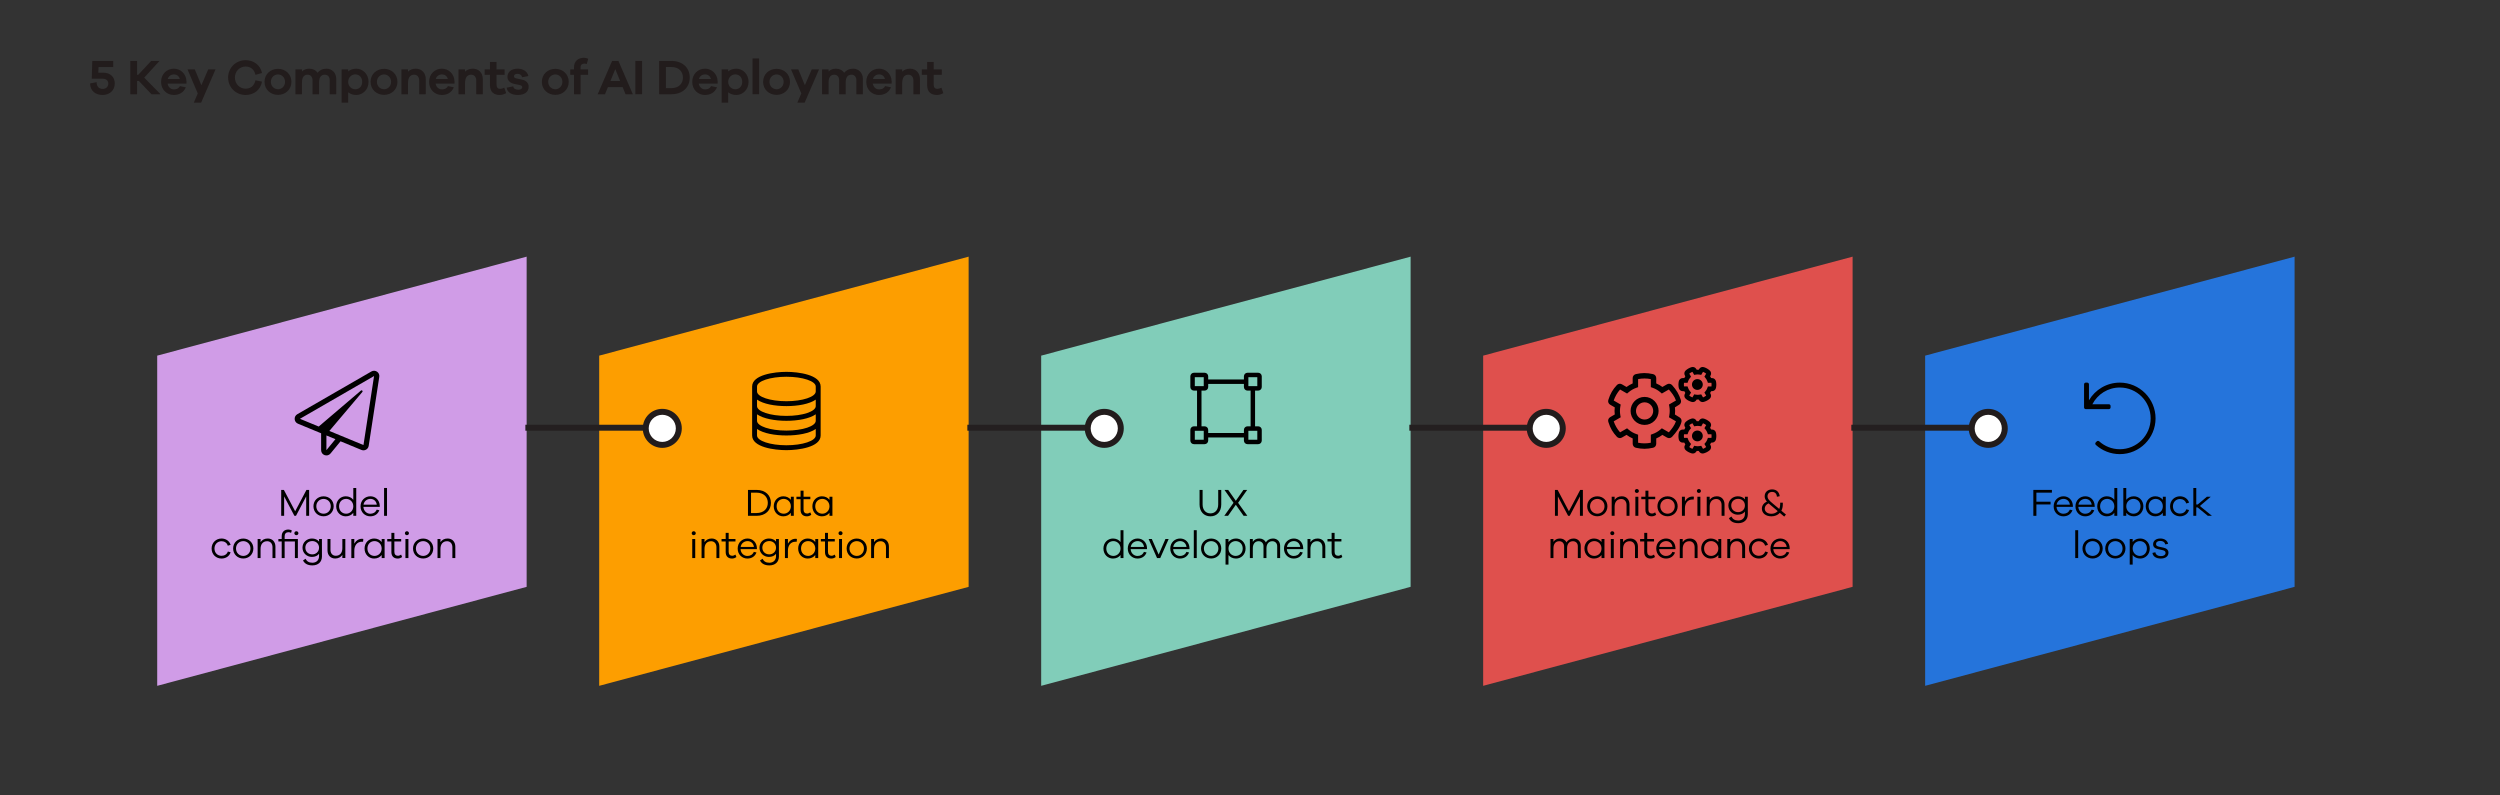 <?xml version="1.0" encoding="UTF-8"?>
<svg id="Layer_1_copy" xmlns="http://www.w3.org/2000/svg" width="840" height="267.255" version="1.1" viewBox="0 0 840 267.255">
  <rect x="0" y="0" width="840" height="267.255" fill="#333333" stroke="none"/>
  <!-- Generator: Adobe Illustrator 29.2.1, SVG Export Plug-In . SVG Version: 2.1.0 Build 116)  -->
  <defs>
    <style>
      .st0 {
        fill: #fd9e00;
      }

      .st0, .st1, .st2, .st3, .st4 {
        fill-rule: evenodd;
      }

      .st1 {
        fill: #d09ce7;
      }

      .st2 {
        fill: #2574db;
      }

      .st3 {
        fill: #df504d;
      }

      .st4 {
        fill: #81cdb9;
      }

      .st5 {
        fill: #221c1c;
      }

      .st6 {
        fill: #fff;
      }

      .st7 {
        fill: #241f20;
      }
    </style>
  </defs>
  <polygon id="path-8" class="st1" points="52.821 119.494 176.952 86.234 176.952 197.176 52.821 230.437 52.821 119.494"/>
  <polygon id="path-81" data-name="path-8" class="st0" points="201.328 119.494 325.459 86.234 325.459 197.176 201.328 230.437 201.328 119.494"/>
  <polygon id="path-82" data-name="path-8" class="st4" points="349.835 119.494 473.966 86.234 473.966 197.176 349.835 230.437 349.835 119.494"/>
  <polygon id="path-83" data-name="path-8" class="st3" points="498.342 119.494 622.473 86.234 622.473 197.176 498.342 230.437 498.342 119.494"/>
  <polygon id="path-84" data-name="path-8" class="st2" points="646.85 119.494 770.981 86.234 770.981 197.176 646.85 230.437 646.85 119.494"/>
  <g>
    <path class="st5" d="M34.735,24.428c2.289,0,3.826,1.403,3.826,3.608,0,2.256-1.621,3.877-4.127,3.877-2.239,0-4.16-1.32-4.16-3.877l2.188-.435c0,1.588.919,2.272,2.021,2.272,1.137,0,1.905-.718,1.905-1.805,0-.969-.735-1.62-1.821-1.62h-3.743l.184-5.981h7.034v2.055h-4.929l-.083,1.905h1.704Z"/>
    <path class="st5" d="M50.894,31.663l-4.261-4.478h-.567v4.478h-2.272v-11.194h2.272v4.661h.384l4.345-4.661h2.807l-5.146,5.613,5.497,5.581h-3.058Z"/>
    <path class="st5" d="M62.658,28.087h-6.35c.218,1.202,1.069,1.938,2.089,1.938.651,0,1.471-.083,2.072-1.103l1.971.418c-.734,1.737-2.222,2.573-4.043,2.573-2.355,0-4.277-1.788-4.277-4.411s1.922-4.428,4.311-4.428c2.223,0,4.144,1.721,4.228,4.261v.752ZM56.376,26.533h4.026c-.284-1.069-1.086-1.537-1.972-1.537-.835,0-1.787.502-2.055,1.537Z"/>
    <path class="st5" d="M67.571,34.503h-2.456l1.337-3.108-3.459-8.087h2.456l2.206,5.33,2.306-5.33h2.456l-4.846,11.195Z"/>
    <path class="st5" d="M85.836,26.984l2.205.451c-.551,2.874-2.823,4.479-5.514,4.479-3.291,0-5.881-2.557-5.881-5.849,0-3.274,2.59-5.848,5.881-5.848,2.69,0,4.945,1.621,5.514,4.311l-2.205.618c-.418-1.938-1.755-2.79-3.309-2.79-2.005,0-3.592,1.587-3.592,3.709s1.587,3.727,3.592,3.727c1.554,0,2.891-.853,3.309-2.808Z"/>
    <path class="st5" d="M97.918,27.502c0,2.623-2.056,4.377-4.495,4.377-2.489,0-4.544-1.754-4.544-4.377s2.055-4.378,4.544-4.378c2.439,0,4.495,1.755,4.495,4.378ZM95.779,27.502c0-1.554-1.203-2.49-2.356-2.49-1.203,0-2.405.937-2.405,2.49s1.202,2.489,2.405,2.489c1.153,0,2.356-.936,2.356-2.489Z"/>
    <path class="st5" d="M112.974,26.45v5.213h-2.189v-4.762c0-1.12-.718-1.805-1.637-1.805-1.17,0-1.938.802-1.938,2.557v4.01h-2.205v-4.762c0-1.12-.719-1.805-1.638-1.805-1.17,0-1.905.802-1.905,2.557v4.01h-2.205v-8.338h2.205v.686c.585-.585,1.404-.936,2.49-.936,1.119,0,2.139.484,2.74,1.37.685-.853,1.704-1.37,3.04-1.37,1.738,0,3.242,1.337,3.242,3.375Z"/>
    <path class="st5" d="M123.836,27.502c0,2.623-1.972,4.411-4.094,4.411-1.136,0-2.055-.335-2.757-.902v3.492h-2.205v-11.179h2.205v.669c.702-.585,1.621-.919,2.757-.919,2.122,0,4.094,1.805,4.094,4.428ZM121.697,27.502c0-1.537-1.002-2.507-2.339-2.507-1.187,0-2.373.97-2.373,2.507s1.187,2.489,2.373,2.489c1.337,0,2.339-.952,2.339-2.489Z"/>
    <path class="st5" d="M133.545,27.502c0,2.623-2.055,4.377-4.494,4.377-2.49,0-4.545-1.754-4.545-4.377s2.055-4.378,4.545-4.378c2.439,0,4.494,1.755,4.494,4.378ZM131.406,27.502c0-1.554-1.203-2.49-2.355-2.49-1.203,0-2.406.937-2.406,2.49s1.203,2.489,2.406,2.489c1.152,0,2.355-.936,2.355-2.489Z"/>
    <path class="st5" d="M143.054,26.583v5.079h-2.206v-4.611c0-1.17-.668-1.955-1.688-1.955-1.253,0-2.071.835-2.071,2.874v3.692h-2.206v-8.338h2.206v.752c.651-.651,1.521-1.002,2.623-1.002,2.005,0,3.342,1.437,3.342,3.509Z"/>
    <path class="st5" d="M152.712,28.087h-6.349c.217,1.202,1.069,1.938,2.089,1.938.651,0,1.47-.083,2.071-1.103l1.972.418c-.735,1.737-2.223,2.573-4.043,2.573-2.356,0-4.277-1.788-4.277-4.411s1.921-4.428,4.311-4.428c2.222,0,4.144,1.721,4.227,4.261v.752ZM146.43,26.533h4.027c-.284-1.069-1.086-1.537-1.972-1.537-.836,0-1.788.502-2.056,1.537Z"/>
    <path class="st5" d="M162.221,26.583v5.079h-2.206v-4.611c0-1.17-.668-1.955-1.688-1.955-1.253,0-2.071.835-2.071,2.874v3.692h-2.206v-8.338h2.206v.752c.651-.651,1.521-1.002,2.623-1.002,2.005,0,3.342,1.437,3.342,3.509Z"/>
    <path class="st5" d="M170.075,31.295c-.869.468-1.471.618-2.172.618-1.972,0-3.275-1.036-3.275-3.325v-3.459h-1.787v-1.805h1.787v-2.522h2.206v2.522h2.724v1.805h-2.724v3.292c0,1.002.484,1.437,1.22,1.437.384,0,.952-.167,1.387-.4l.635,1.838Z"/>
    <path class="st5" d="M172.448,29.006c.117.852.853,1.136,1.722,1.136.818,0,1.303-.367,1.303-.835,0-.301-.2-.602-.919-.752l-1.704-.352c-1.504-.317-2.355-1.169-2.355-2.372,0-1.604,1.303-2.757,3.408-2.757,1.972,0,3.342,1.019,3.626,2.473l-2.105.418c-.084-.669-.669-1.153-1.588-1.153-.885,0-1.136.435-1.136.819,0,.267.101.551.752.701l1.988.435c1.471.317,2.188,1.236,2.188,2.355,0,1.838-1.486,2.791-3.659,2.791-1.838,0-3.525-.719-3.742-2.456l2.222-.451Z"/>
    <path class="st5" d="M191.097,27.502c0,2.623-2.056,4.377-4.495,4.377-2.489,0-4.544-1.754-4.544-4.377s2.055-4.378,4.544-4.378c2.439,0,4.495,1.755,4.495,4.378ZM188.958,27.502c0-1.554-1.203-2.49-2.356-2.49-1.203,0-2.405.937-2.405,2.49s1.202,2.489,2.405,2.489c1.153,0,2.356-.936,2.356-2.489Z"/>
    <path class="st5" d="M197.598,23.325v1.805h-2.523v6.533h-2.205v-6.533h-1.271v-1.805h1.271v-.751c0-1.955,1.336-3.158,3.291-3.158.535,0,1.02.1,1.487.317l-.501,1.788c-.301-.101-.602-.15-.836-.15-.718,0-1.236.417-1.236,1.203v.751h2.523Z"/>
    <path class="st5" d="M210.18,31.663l-.969-2.39h-4.945l-.986,2.39h-2.456l4.846-11.194h2.122l4.846,11.194h-2.457ZM206.738,23.225l-1.638,3.993h3.259l-1.621-3.993Z"/>
    <path class="st5" d="M213.473,31.663v-11.194h2.272v11.194h-2.272Z"/>
    <path class="st5" d="M225.604,20.468c3.692,0,6.148,2.255,6.148,5.597s-2.456,5.598-6.148,5.598h-4.127v-11.194h4.127ZM225.604,29.608c2.322,0,3.859-1.37,3.859-3.543s-1.537-3.542-3.859-3.542h-1.854v7.085h1.854Z"/>
    <path class="st5" d="M241.128,28.087h-6.35c.218,1.202,1.069,1.938,2.089,1.938.651,0,1.47-.083,2.071-1.103l1.972.418c-.735,1.737-2.222,2.573-4.043,2.573-2.355,0-4.277-1.788-4.277-4.411s1.922-4.428,4.311-4.428c2.223,0,4.144,1.721,4.228,4.261v.752ZM234.846,26.533h4.026c-.284-1.069-1.086-1.537-1.972-1.537-.835,0-1.788.502-2.055,1.537Z"/>
    <path class="st5" d="M251.521,27.502c0,2.623-1.972,4.411-4.094,4.411-1.136,0-2.055-.335-2.757-.902v3.492h-2.205v-11.179h2.205v.669c.702-.585,1.621-.919,2.757-.919,2.122,0,4.094,1.805,4.094,4.428ZM249.383,27.502c0-1.537-1.003-2.507-2.339-2.507-1.187,0-2.373.97-2.373,2.507s1.187,2.489,2.373,2.489c1.336,0,2.339-.952,2.339-2.489Z"/>
    <path class="st5" d="M252.86,31.663v-12.03h2.205v12.03h-2.205Z"/>
    <path class="st5" d="M265.441,27.502c0,2.623-2.055,4.377-4.494,4.377-2.489,0-4.545-1.754-4.545-4.377s2.056-4.378,4.545-4.378c2.439,0,4.494,1.755,4.494,4.378ZM263.303,27.502c0-1.554-1.202-2.49-2.355-2.49-1.203,0-2.406.937-2.406,2.49s1.203,2.489,2.406,2.489c1.153,0,2.355-.936,2.355-2.489Z"/>
    <path class="st5" d="M270.355,34.503h-2.456l1.337-3.108-3.459-8.087h2.456l2.206,5.33,2.306-5.33h2.456l-4.846,11.195Z"/>
    <path class="st5" d="M289.922,26.45v5.213h-2.188v-4.762c0-1.12-.719-1.805-1.638-1.805-1.169,0-1.938.802-1.938,2.557v4.01h-2.206v-4.762c0-1.12-.718-1.805-1.637-1.805-1.17,0-1.905.802-1.905,2.557v4.01h-2.205v-8.338h2.205v.686c.585-.585,1.403-.936,2.489-.936,1.12,0,2.139.484,2.74,1.37.686-.853,1.704-1.37,3.041-1.37,1.738,0,3.241,1.337,3.241,3.375Z"/>
    <path class="st5" d="M299.599,28.087h-6.349c.217,1.202,1.069,1.938,2.088,1.938.652,0,1.471-.083,2.072-1.103l1.972.418c-.735,1.737-2.223,2.573-4.044,2.573-2.355,0-4.277-1.788-4.277-4.411s1.922-4.428,4.311-4.428c2.223,0,4.145,1.721,4.228,4.261v.752ZM293.316,26.533h4.026c-.283-1.069-1.086-1.537-1.972-1.537-.835,0-1.787.502-2.055,1.537Z"/>
    <path class="st5" d="M309.106,26.583v5.079h-2.205v-4.611c0-1.17-.669-1.955-1.688-1.955-1.254,0-2.072.835-2.072,2.874v3.692h-2.205v-8.338h2.205v.752c.651-.651,1.521-1.002,2.623-1.002,2.005,0,3.342,1.437,3.342,3.509Z"/>
    <path class="st5" d="M316.961,31.295c-.868.468-1.47.618-2.172.618-1.972,0-3.274-1.036-3.274-3.325v-3.459h-1.788v-1.805h1.788v-2.522h2.205v2.522h2.724v1.805h-2.724v3.292c0,1.002.484,1.437,1.22,1.437.385,0,.952-.167,1.387-.4l.635,1.838Z"/>
  </g>
  <g>
    <path d="M103.87,173.318h-.988v-6.526l-3.432,6.526h-.533l-3.445-6.526v6.526h-.988v-8.71h.897l3.796,7.176,3.796-7.176h.897v8.71Z"/>
    <path d="M112.116,170.107c0,1.963-1.508,3.367-3.393,3.367-1.911,0-3.406-1.404-3.406-3.367s1.495-3.341,3.406-3.341c1.885,0,3.393,1.378,3.393,3.341ZM111.141,170.107c0-1.47-1.105-2.471-2.418-2.471-1.326,0-2.444,1.001-2.444,2.471,0,1.481,1.118,2.496,2.444,2.496,1.313,0,2.418-1.015,2.418-2.496Z"/>
    <path d="M119.697,173.318h-.988v-1.014c-.572.754-1.482,1.183-2.548,1.183-1.703,0-3.198-1.339-3.198-3.367s1.495-3.367,3.198-3.367c1.066,0,1.976.43,2.548,1.184v-3.979h.988v9.36ZM118.708,170.12c0-1.534-1.183-2.496-2.392-2.496-1.326,0-2.392.962-2.392,2.496,0,1.521,1.066,2.483,2.392,2.483,1.209,0,2.392-.962,2.392-2.483Z"/>
    <path d="M127.603,170.315h-5.499c.091,1.443,1.183,2.301,2.288,2.301.91,0,1.729-.351,2.184-1.378l.884.208c-.507,1.339-1.625,2.041-3.068,2.041-1.703,0-3.25-1.312-3.25-3.354,0-2.054,1.547-3.38,3.315-3.38,1.729,0,3.081,1.287,3.146,3.198v.364ZM122.143,169.574h4.459c-.182-1.261-1.079-1.95-2.145-1.95-1.04,0-2.119.689-2.314,1.95Z"/>
    <path d="M129.048,173.318v-9.36h.988v9.36h-.988Z"/>
    <path d="M76.563,185.308l.91.247c-.351,1.313-1.612,2.119-3.029,2.119-1.807,0-3.341-1.326-3.341-3.367,0-2.015,1.534-3.367,3.341-3.367,1.404,0,2.652.819,3.042,2.132l-.949.286c-.286-.987-1.144-1.508-2.093-1.508-1.313,0-2.379.988-2.379,2.457,0,1.495,1.066,2.444,2.379,2.444.949,0,1.807-.481,2.119-1.443Z"/>
    <path d="M85.133,184.294c0,1.963-1.508,3.367-3.393,3.367-1.911,0-3.406-1.404-3.406-3.367s1.495-3.342,3.406-3.342c1.885,0,3.393,1.379,3.393,3.342ZM84.158,184.294c0-1.469-1.105-2.471-2.418-2.471-1.326,0-2.444,1.002-2.444,2.471,0,1.481,1.118,2.496,2.444,2.496,1.313,0,2.418-1.015,2.418-2.496Z"/>
    <path d="M92.545,183.67v3.835h-.988v-3.653c0-1.196-.715-2.002-1.781-2.002-1.339,0-2.223.91-2.223,2.574v3.081h-.988v-6.409h.988v1.066c.52-.78,1.339-1.223,2.418-1.223,1.547,0,2.574,1.105,2.574,2.73Z"/>
    <path d="M100.087,187.505h-1.001v-5.577h-3.445v5.577h-.988v-5.577h-1.118v-.832h1.118v-.949c0-1.352.858-2.223,2.21-2.223.455,0,.832.104,1.196.312l-.26.807c-.273-.144-.559-.222-.871-.222-.793,0-1.287.507-1.287,1.326v.949h4.446v6.409ZM98.904,179.158c0-.351.286-.663.676-.663s.689.312.689.663c0,.377-.299.663-.689.663s-.676-.286-.676-.663Z"/>
    <path d="M108.175,186.985c-.013,1.871-1.287,2.989-3.224,2.989-1.586,0-2.639-.624-3.133-1.664l.832-.571c.455.857,1.105,1.339,2.301,1.339,1.352,0,2.249-.858,2.249-2.224v-.779c-.52.676-1.339,1.053-2.405,1.053-1.69,0-3.159-1.287-3.159-3.107,0-1.807,1.469-3.081,3.159-3.081,1.066,0,1.885.377,2.405,1.04v-.884h.962l.013,5.89ZM107.2,184.021c0-1.365-1.066-2.223-2.262-2.223-1.3,0-2.34.857-2.34,2.223s1.04,2.249,2.34,2.249c1.196,0,2.262-.884,2.262-2.249Z"/>
    <path d="M116.03,187.492h-1.001v-1.04c-.52.767-1.352,1.209-2.418,1.209-1.547,0-2.574-1.105-2.574-2.73v-3.835h1.001v3.653c0,1.195.702,1.989,1.768,1.989,1.339,0,2.223-.897,2.223-2.562v-3.081h1.001v6.396Z"/>
    <path d="M122.077,181.083l-.078.948c-.117-.013-.26-.013-.377-.013-1.703,0-2.574,1.287-2.574,3.017v2.47h-1.001v-6.409h1.001v1.573c.52-.949,1.391-1.639,2.574-1.639.156,0,.273,0,.455.053Z"/>
    <path d="M129.229,187.505h-.988v-1.014c-.572.754-1.482,1.183-2.548,1.183-1.703,0-3.198-1.339-3.198-3.367s1.495-3.367,3.198-3.367c1.066,0,1.976.429,2.548,1.184v-1.027h.988v6.409ZM128.24,184.307c0-1.534-1.183-2.496-2.392-2.496-1.326,0-2.392.962-2.392,2.496,0,1.521,1.066,2.483,2.392,2.483,1.209,0,2.392-.962,2.392-2.483Z"/>
    <path d="M135.106,187.167c-.52.364-.962.507-1.482.507-1.274,0-2.119-.754-2.119-2.171v-3.575h-1.391v-.832h1.391v-2.041h1.001v2.041h2.288v.832h-2.288v3.51c0,.832.468,1.301,1.183,1.301.364,0,.767-.156,1.092-.391l.325.819Z"/>
    <path d="M137.409,179.158c0,.377-.299.663-.689.663s-.676-.286-.676-.663c0-.351.286-.663.676-.663s.689.312.689.663ZM136.226,187.505v-6.409h1.001v6.409h-1.001Z"/>
    <path d="M145.574,184.294c0,1.963-1.508,3.367-3.393,3.367-1.911,0-3.406-1.404-3.406-3.367s1.495-3.342,3.406-3.342c1.885,0,3.393,1.379,3.393,3.342ZM144.599,184.294c0-1.469-1.105-2.471-2.418-2.471-1.326,0-2.444,1.002-2.444,2.471,0,1.481,1.118,2.496,2.444,2.496,1.313,0,2.418-1.015,2.418-2.496Z"/>
    <path d="M152.986,183.67v3.835h-.988v-3.653c0-1.196-.715-2.002-1.781-2.002-1.339,0-2.223.91-2.223,2.574v3.081h-.988v-6.409h.988v1.066c.52-.78,1.339-1.223,2.418-1.223,1.547,0,2.574,1.105,2.574,2.73Z"/>
  </g>
  <g>
    <path d="M254.206,164.608c3.055,0,4.823,1.885,4.823,4.354,0,2.457-1.768,4.355-4.823,4.355h-2.886v-8.71h2.886ZM254.192,172.382c2.444,0,3.796-1.494,3.796-3.419,0-1.937-1.352-3.432-3.796-3.432h-1.846v6.851h1.846Z"/>
    <path d="M266.714,173.318h-.988v-1.014c-.572.754-1.482,1.183-2.548,1.183-1.703,0-3.198-1.339-3.198-3.367s1.495-3.367,3.198-3.367c1.066,0,1.976.43,2.548,1.184v-1.027h.988v6.409ZM265.726,170.12c0-1.534-1.183-2.496-2.392-2.496-1.326,0-2.392.962-2.392,2.496,0,1.521,1.066,2.483,2.392,2.483,1.209,0,2.392-.962,2.392-2.483Z"/>
    <path d="M272.592,172.98c-.52.364-.962.507-1.482.507-1.274,0-2.119-.754-2.119-2.171v-3.575h-1.391v-.832h1.391v-2.041h1.001v2.041h2.288v.832h-2.288v3.51c0,.832.468,1.301,1.183,1.301.364,0,.767-.156,1.092-.391l.325.819Z"/>
    <path d="M279.692,173.318h-.988v-1.014c-.572.754-1.482,1.183-2.548,1.183-1.703,0-3.198-1.339-3.198-3.367s1.495-3.367,3.198-3.367c1.066,0,1.977.43,2.548,1.184v-1.027h.988v6.409ZM278.704,170.12c0-1.534-1.183-2.496-2.392-2.496-1.326,0-2.392.962-2.392,2.496,0,1.521,1.066,2.483,2.392,2.483,1.209,0,2.392-.962,2.392-2.483Z"/>
    <path d="M233.777,179.158c0,.377-.299.663-.689.663s-.676-.286-.676-.663c0-.351.286-.663.676-.663s.689.312.689.663ZM232.594,187.505v-6.409h1.001v6.409h-1.001Z"/>
    <path d="M241.708,183.67v3.835h-.988v-3.653c0-1.196-.715-2.002-1.781-2.002-1.339,0-2.223.91-2.223,2.574v3.081h-.988v-6.409h.988v1.066c.52-.78,1.339-1.223,2.418-1.223,1.547,0,2.574,1.105,2.574,2.73Z"/>
    <path d="M247.431,187.167c-.52.364-.962.507-1.482.507-1.274,0-2.119-.754-2.119-2.171v-3.575h-1.391v-.832h1.391v-2.041h1.001v2.041h2.288v.832h-2.288v3.51c0,.832.468,1.301,1.183,1.301.364,0,.767-.156,1.092-.391l.325.819Z"/>
    <path d="M254.322,184.502h-5.499c.091,1.442,1.183,2.301,2.288,2.301.91,0,1.729-.351,2.184-1.378l.884.208c-.507,1.339-1.625,2.041-3.068,2.041-1.703,0-3.25-1.313-3.25-3.354,0-2.054,1.547-3.38,3.315-3.38,1.729,0,3.081,1.287,3.146,3.198v.364ZM248.862,183.761h4.459c-.182-1.261-1.079-1.95-2.145-1.95-1.04,0-2.119.689-2.314,1.95Z"/>
    <path d="M261.721,186.985c-.013,1.871-1.287,2.989-3.224,2.989-1.586,0-2.639-.624-3.133-1.664l.832-.571c.455.857,1.105,1.339,2.301,1.339,1.352,0,2.249-.858,2.249-2.224v-.779c-.52.676-1.339,1.053-2.405,1.053-1.69,0-3.159-1.287-3.159-3.107,0-1.807,1.469-3.081,3.159-3.081,1.066,0,1.885.377,2.405,1.04v-.884h.962l.013,5.89ZM260.746,184.021c0-1.365-1.066-2.223-2.262-2.223-1.3,0-2.34.857-2.34,2.223s1.04,2.249,2.34,2.249c1.196,0,2.262-.884,2.262-2.249Z"/>
    <path d="M267.769,181.083l-.078.948c-.117-.013-.26-.013-.377-.013-1.703,0-2.574,1.287-2.574,3.017v2.47h-1.001v-6.409h1.001v1.573c.52-.949,1.391-1.639,2.574-1.639.156,0,.273,0,.455.053Z"/>
    <path d="M274.919,187.505h-.988v-1.014c-.572.754-1.482,1.183-2.548,1.183-1.703,0-3.198-1.339-3.198-3.367s1.495-3.367,3.198-3.367c1.066,0,1.977.429,2.548,1.184v-1.027h.988v6.409ZM273.932,184.307c0-1.534-1.183-2.496-2.392-2.496-1.326,0-2.392.962-2.392,2.496,0,1.521,1.066,2.483,2.392,2.483,1.209,0,2.392-.962,2.392-2.483Z"/>
    <path d="M280.798,187.167c-.52.364-.962.507-1.482.507-1.274,0-2.119-.754-2.119-2.171v-3.575h-1.391v-.832h1.391v-2.041h1.001v2.041h2.288v.832h-2.288v3.51c0,.832.468,1.301,1.183,1.301.364,0,.767-.156,1.092-.391l.325.819Z"/>
    <path d="M283.101,179.158c0,.377-.299.663-.689.663s-.676-.286-.676-.663c0-.351.286-.663.676-.663s.689.312.689.663ZM281.917,187.505v-6.409h1.001v6.409h-1.001Z"/>
    <path d="M291.266,184.294c0,1.963-1.508,3.367-3.393,3.367-1.911,0-3.406-1.404-3.406-3.367s1.495-3.342,3.406-3.342c1.885,0,3.393,1.379,3.393,3.342ZM290.291,184.294c0-1.469-1.105-2.471-2.418-2.471-1.326,0-2.444,1.002-2.444,2.471,0,1.481,1.118,2.496,2.444,2.496,1.313,0,2.418-1.015,2.418-2.496Z"/>
    <path d="M298.677,183.67v3.835h-.988v-3.653c0-1.196-.715-2.002-1.781-2.002-1.339,0-2.223.91-2.223,2.574v3.081h-.988v-6.409h.988v1.066c.521-.78,1.339-1.223,2.418-1.223,1.547,0,2.574,1.105,2.574,2.73Z"/>
  </g>
  <g>
    <path d="M410.341,169.509c0,2.38-1.443,3.979-3.627,3.979-2.197,0-3.666-1.599-3.666-3.979v-4.9h1.027v4.9c0,1.808,1.053,2.99,2.639,2.99,1.56,0,2.6-1.183,2.6-2.99v-4.9h1.027v4.9Z"/>
    <path d="M415.231,169.601l-2.613,3.718h-1.261l3.107-4.381-3.042-4.329h1.248l2.562,3.666,2.561-3.666h1.261l-3.055,4.329,3.12,4.381h-1.261l-2.626-3.718Z"/>
    <path d="M377.487,187.505h-.988v-1.014c-.572.754-1.482,1.183-2.548,1.183-1.703,0-3.198-1.339-3.198-3.367s1.495-3.367,3.198-3.367c1.066,0,1.976.429,2.548,1.184v-3.979h.988v9.36ZM376.499,184.307c0-1.534-1.183-2.496-2.392-2.496-1.326,0-2.392.962-2.392,2.496,0,1.521,1.066,2.483,2.392,2.483,1.209,0,2.392-.962,2.392-2.483Z"/>
    <path d="M385.394,184.502h-5.5c.091,1.442,1.183,2.301,2.288,2.301.91,0,1.729-.351,2.184-1.378l.884.208c-.507,1.339-1.625,2.041-3.068,2.041-1.703,0-3.25-1.313-3.25-3.354,0-2.054,1.547-3.38,3.315-3.38,1.729,0,3.081,1.287,3.146,3.198v.364ZM379.933,183.761h4.459c-.182-1.261-1.079-1.95-2.145-1.95-1.04,0-2.119.689-2.314,1.95Z"/>
    <path d="M389.841,187.505h-1.079l-2.834-6.409h1.079l2.301,5.239,2.288-5.239h1.079l-2.834,6.409Z"/>
    <path d="M399.672,184.502h-5.5c.091,1.442,1.183,2.301,2.288,2.301.91,0,1.729-.351,2.184-1.378l.884.208c-.507,1.339-1.625,2.041-3.068,2.041-1.703,0-3.25-1.313-3.25-3.354,0-2.054,1.547-3.38,3.315-3.38,1.729,0,3.081,1.287,3.146,3.198v.364ZM394.211,183.761h4.459c-.182-1.261-1.079-1.95-2.145-1.95-1.04,0-2.119.689-2.314,1.95Z"/>
    <path d="M401.116,187.505v-9.36h.988v9.36h-.988Z"/>
    <path d="M410.348,184.294c0,1.963-1.508,3.367-3.393,3.367-1.911,0-3.406-1.404-3.406-3.367s1.495-3.342,3.406-3.342c1.885,0,3.393,1.379,3.393,3.342ZM409.373,184.294c0-1.469-1.105-2.471-2.418-2.471-1.326,0-2.444,1.002-2.444,2.471,0,1.481,1.118,2.496,2.444,2.496,1.313,0,2.418-1.015,2.418-2.496Z"/>
    <path d="M418.514,184.307c0,2.028-1.495,3.367-3.198,3.367-1.066,0-1.976-.429-2.548-1.183v3.224h-.988v-8.619h.988v1.027c.572-.755,1.482-1.184,2.548-1.184,1.703,0,3.198,1.339,3.198,3.367ZM417.552,184.307c0-1.534-1.066-2.496-2.393-2.496-1.209,0-2.392.962-2.392,2.496,0,1.521,1.183,2.483,2.392,2.483,1.326,0,2.393-.962,2.393-2.483Z"/>
    <path d="M430.125,183.357v4.147h-.988v-3.979c0-1.014-.689-1.677-1.65-1.677-1.184,0-1.964.871-1.964,2.379v3.276h-.987v-3.979c0-1.014-.689-1.677-1.639-1.677-1.184,0-1.95.871-1.95,2.379v3.276h-.988v-6.409h.988v.975c.455-.702,1.183-1.131,2.185-1.131.988,0,1.807.481,2.184,1.3.494-.793,1.326-1.3,2.418-1.3,1.353,0,2.393.962,2.393,2.418Z"/>
    <path d="M437.876,184.502h-5.499c.091,1.442,1.184,2.301,2.288,2.301.91,0,1.729-.351,2.185-1.378l.884.208c-.507,1.339-1.625,2.041-3.068,2.041-1.703,0-3.25-1.313-3.25-3.354,0-2.054,1.547-3.38,3.315-3.38,1.729,0,3.08,1.287,3.146,3.198v.364ZM432.416,183.761h4.459c-.182-1.261-1.079-1.95-2.145-1.95-1.041,0-2.119.689-2.314,1.95Z"/>
    <path d="M445.302,183.67v3.835h-.988v-3.653c0-1.196-.715-2.002-1.781-2.002-1.339,0-2.223.91-2.223,2.574v3.081h-.988v-6.409h.988v1.066c.52-.78,1.339-1.223,2.418-1.223,1.547,0,2.574,1.105,2.574,2.73Z"/>
    <path d="M451.023,187.167c-.52.364-.962.507-1.482.507-1.273,0-2.119-.754-2.119-2.171v-3.575h-1.391v-.832h1.391v-2.041h1.002v2.041h2.287v.832h-2.287v3.51c0,.832.468,1.301,1.183,1.301.364,0,.767-.156,1.092-.391l.325.819Z"/>
  </g>
  <g>
    <path d="M531.847,173.318h-.987v-6.526l-3.433,6.526h-.533l-3.445-6.526v6.526h-.987v-8.71h.896l3.797,7.176,3.796-7.176h.896v8.71Z"/>
    <path d="M540.093,170.107c0,1.963-1.509,3.367-3.394,3.367-1.911,0-3.406-1.404-3.406-3.367s1.495-3.341,3.406-3.341c1.885,0,3.394,1.378,3.394,3.341ZM539.117,170.107c0-1.47-1.104-2.471-2.418-2.471-1.326,0-2.444,1.001-2.444,2.471,0,1.481,1.118,2.496,2.444,2.496,1.313,0,2.418-1.015,2.418-2.496Z"/>
    <path d="M547.504,169.483v3.835h-.987v-3.653c0-1.196-.715-2.002-1.781-2.002-1.339,0-2.224.91-2.224,2.574v3.081h-.987v-6.409h.987v1.066c.521-.78,1.34-1.223,2.419-1.223,1.547,0,2.573,1.105,2.573,2.73Z"/>
    <path d="M550.665,164.972c0,.377-.299.663-.688.663s-.677-.286-.677-.663c0-.351.286-.663.677-.663s.688.312.688.663ZM549.482,173.318v-6.409h1.001v6.409h-1.001Z"/>
    <path d="M556.465,172.98c-.521.364-.962.507-1.482.507-1.274,0-2.119-.754-2.119-2.171v-3.575h-1.391v-.832h1.391v-2.041h1.001v2.041h2.288v.832h-2.288v3.51c0,.832.468,1.301,1.184,1.301.363,0,.767-.156,1.092-.391l.325.819Z"/>
    <path d="M563.694,170.107c0,1.963-1.509,3.367-3.394,3.367-1.911,0-3.406-1.404-3.406-3.367s1.495-3.341,3.406-3.341c1.885,0,3.394,1.378,3.394,3.341ZM562.719,170.107c0-1.47-1.104-2.471-2.418-2.471-1.326,0-2.444,1.001-2.444,2.471,0,1.481,1.118,2.496,2.444,2.496,1.313,0,2.418-1.015,2.418-2.496Z"/>
    <path d="M569.156,166.896l-.078.948c-.117-.013-.261-.013-.377-.013-1.703,0-2.574,1.287-2.574,3.017v2.47h-1.001v-6.409h1.001v1.573c.52-.949,1.391-1.639,2.574-1.639.155,0,.272,0,.455.053Z"/>
    <path d="M571.511,164.972c0,.377-.3.663-.689.663s-.676-.286-.676-.663c0-.351.286-.663.676-.663s.689.312.689.663ZM570.327,173.318v-6.409h1.001v6.409h-1.001Z"/>
    <path d="M579.441,169.483v3.835h-.988v-3.653c0-1.196-.715-2.002-1.781-2.002-1.339,0-2.223.91-2.223,2.574v3.081h-.988v-6.409h.988v1.066c.52-.78,1.339-1.223,2.418-1.223,1.547,0,2.574,1.105,2.574,2.73Z"/>
    <path d="M587.27,172.798c-.013,1.873-1.287,2.99-3.225,2.99-1.586,0-2.639-.624-3.133-1.664l.832-.571c.455.857,1.105,1.339,2.301,1.339,1.353,0,2.249-.858,2.249-2.224v-.779c-.52.676-1.339,1.053-2.404,1.053-1.69,0-3.159-1.287-3.159-3.107,0-1.807,1.469-3.081,3.159-3.081,1.065,0,1.885.377,2.404,1.04v-.884h.963l.013,5.889ZM586.294,169.834c0-1.365-1.065-2.223-2.262-2.223-1.3,0-2.34.857-2.34,2.223s1.04,2.249,2.34,2.249c1.196,0,2.262-.884,2.262-2.249Z"/>
    <path d="M598.023,172.33c-.715.768-1.729,1.157-2.808,1.157-1.938,0-3.225-1.04-3.225-2.6,0-1.079.702-1.898,1.678-2.366-.521-.599-.741-1.145-.741-1.794,0-1.365,1.053-2.288,2.509-2.288,1.43,0,2.366.87,2.548,2.288l-.936.182c-.104-1.157-.754-1.625-1.612-1.625-.897,0-1.547.559-1.547,1.456,0,.858.559,1.469,1.885,2.548l2.055,1.716c.194-.429.312-.948.312-1.547v-.559h.884v.559c0,.845-.182,1.561-.494,2.146l1.548,1.287-.585.688-1.47-1.248ZM597.321,171.745l-2.301-1.95c-.286-.233-.546-.455-.78-.663-.793.364-1.287.988-1.287,1.756,0,1.053.91,1.741,2.263,1.741.779,0,1.547-.299,2.105-.884Z"/>
    <path d="M531.139,183.357v4.147h-.988v-3.979c0-1.014-.689-1.677-1.651-1.677-1.183,0-1.963.871-1.963,2.379v3.276h-.988v-3.979c0-1.014-.688-1.677-1.638-1.677-1.184,0-1.95.871-1.95,2.379v3.276h-.988v-6.409h.988v.975c.455-.702,1.183-1.131,2.184-1.131.988,0,1.808.481,2.185,1.3.494-.793,1.326-1.3,2.418-1.3,1.353,0,2.393.962,2.393,2.418Z"/>
    <path d="M539.098,187.505h-.988v-1.014c-.572.754-1.481,1.183-2.548,1.183-1.703,0-3.198-1.339-3.198-3.367s1.495-3.367,3.198-3.367c1.066,0,1.976.429,2.548,1.184v-1.027h.988v6.409ZM538.109,184.307c0-1.534-1.183-2.496-2.392-2.496-1.326,0-2.393.962-2.393,2.496,0,1.521,1.066,2.483,2.393,2.483,1.209,0,2.392-.962,2.392-2.483Z"/>
    <path d="M542.415,179.158c0,.377-.3.663-.689.663s-.676-.286-.676-.663c0-.351.286-.663.676-.663s.689.312.689.663ZM541.231,187.505v-6.409h1.001v6.409h-1.001Z"/>
    <path d="M550.346,183.67v3.835h-.987v-3.653c0-1.196-.715-2.002-1.781-2.002-1.339,0-2.224.91-2.224,2.574v3.081h-.987v-6.409h.987v1.066c.521-.78,1.34-1.223,2.419-1.223,1.547,0,2.573,1.105,2.573,2.73Z"/>
    <path d="M556.068,187.167c-.521.364-.962.507-1.482.507-1.274,0-2.119-.754-2.119-2.171v-3.575h-1.391v-.832h1.391v-2.041h1.001v2.041h2.288v.832h-2.288v3.51c0,.832.468,1.301,1.184,1.301.363,0,.767-.156,1.092-.391l.325.819Z"/>
    <path d="M562.959,184.502h-5.499c.091,1.442,1.184,2.301,2.288,2.301.91,0,1.729-.351,2.185-1.378l.884.208c-.507,1.339-1.625,2.041-3.068,2.041-1.703,0-3.25-1.313-3.25-3.354,0-2.054,1.547-3.38,3.315-3.38,1.729,0,3.081,1.287,3.146,3.198v.364ZM557.499,183.761h4.459c-.182-1.261-1.079-1.95-2.145-1.95-1.04,0-2.119.689-2.314,1.95Z"/>
    <path d="M570.385,183.67v3.835h-.988v-3.653c0-1.196-.715-2.002-1.781-2.002-1.339,0-2.223.91-2.223,2.574v3.081h-.988v-6.409h.988v1.066c.52-.78,1.339-1.223,2.418-1.223,1.547,0,2.574,1.105,2.574,2.73Z"/>
    <path d="M578.343,187.505h-.988v-1.014c-.572.754-1.481,1.183-2.548,1.183-1.703,0-3.198-1.339-3.198-3.367s1.495-3.367,3.198-3.367c1.066,0,1.976.429,2.548,1.184v-1.027h.988v6.409ZM577.354,184.307c0-1.534-1.183-2.496-2.392-2.496-1.326,0-2.393.962-2.393,2.496,0,1.521,1.066,2.483,2.393,2.483,1.209,0,2.392-.962,2.392-2.483Z"/>
    <path d="M586.354,183.67v3.835h-.988v-3.653c0-1.196-.715-2.002-1.781-2.002-1.339,0-2.223.91-2.223,2.574v3.081h-.988v-6.409h.988v1.066c.52-.78,1.339-1.223,2.418-1.223,1.547,0,2.574,1.105,2.574,2.73Z"/>
    <path d="M593.103,185.308l.91.247c-.352,1.313-1.612,2.119-3.029,2.119-1.807,0-3.341-1.326-3.341-3.367,0-2.015,1.534-3.367,3.341-3.367,1.404,0,2.652.819,3.042,2.132l-.949.286c-.286-.987-1.144-1.508-2.093-1.508-1.313,0-2.379.988-2.379,2.457,0,1.495,1.065,2.444,2.379,2.444.949,0,1.807-.481,2.119-1.443Z"/>
    <path d="M601.333,184.502h-5.499c.091,1.442,1.184,2.301,2.288,2.301.91,0,1.729-.351,2.185-1.378l.884.208c-.507,1.339-1.625,2.041-3.068,2.041-1.703,0-3.25-1.313-3.25-3.354,0-2.054,1.547-3.38,3.315-3.38,1.729,0,3.081,1.287,3.146,3.198v.364ZM595.873,183.761h4.459c-.182-1.261-1.079-1.95-2.145-1.95-1.04,0-2.119.689-2.314,1.95Z"/>
  </g>
  <g>
    <path d="M684.229,168.573h4.759v.923h-4.759v3.822h-1.026v-8.71h6.24v.923h-5.214v3.042Z"/>
    <path d="M696.49,170.315h-5.499c.091,1.443,1.183,2.301,2.288,2.301.91,0,1.729-.351,2.184-1.378l.885.208c-.508,1.339-1.626,2.041-3.068,2.041-1.703,0-3.25-1.312-3.25-3.354,0-2.054,1.547-3.38,3.314-3.38,1.729,0,3.081,1.287,3.146,3.198v.364ZM691.03,169.574h4.459c-.182-1.261-1.079-1.95-2.146-1.95-1.04,0-2.119.689-2.313,1.95Z"/>
    <path d="M703.812,170.315h-5.499c.091,1.443,1.183,2.301,2.288,2.301.91,0,1.729-.351,2.184-1.378l.885.208c-.508,1.339-1.626,2.041-3.068,2.041-1.703,0-3.25-1.312-3.25-3.354,0-2.054,1.547-3.38,3.314-3.38,1.729,0,3.081,1.287,3.146,3.198v.364ZM698.352,169.574h4.459c-.182-1.261-1.079-1.95-2.146-1.95-1.04,0-2.119.689-2.313,1.95Z"/>
    <path d="M711.405,173.318h-.988v-1.014c-.571.754-1.481,1.183-2.548,1.183-1.703,0-3.198-1.339-3.198-3.367s1.495-3.367,3.198-3.367c1.066,0,1.977.43,2.548,1.184v-3.979h.988v9.36ZM710.417,170.12c0-1.534-1.183-2.496-2.392-2.496-1.326,0-2.393.962-2.393,2.496,0,1.521,1.066,2.483,2.393,2.483,1.209,0,2.392-.962,2.392-2.483Z"/>
    <path d="M720.17,170.12c0,2.028-1.495,3.367-3.198,3.367-1.066,0-1.977-.429-2.549-1.183v1.014h-.987v-9.36h.987v3.979c.572-.754,1.482-1.184,2.549-1.184,1.703,0,3.198,1.339,3.198,3.367ZM719.207,170.12c0-1.534-1.065-2.496-2.392-2.496-1.209,0-2.393.962-2.393,2.496,0,1.521,1.184,2.483,2.393,2.483,1.326,0,2.392-.962,2.392-2.483Z"/>
    <path d="M727.698,173.318h-.987v-1.014c-.572.754-1.482,1.183-2.549,1.183-1.702,0-3.197-1.339-3.197-3.367s1.495-3.367,3.197-3.367c1.066,0,1.977.43,2.549,1.184v-1.027h.987v6.409ZM726.711,170.12c0-1.534-1.184-2.496-2.393-2.496-1.326,0-2.392.962-2.392,2.496,0,1.521,1.065,2.483,2.392,2.483,1.209,0,2.393-.962,2.393-2.483Z"/>
    <path d="M734.604,171.121l.91.247c-.352,1.313-1.612,2.119-3.029,2.119-1.807,0-3.341-1.326-3.341-3.367,0-2.015,1.534-3.367,3.341-3.367,1.404,0,2.652.819,3.042,2.132l-.949.286c-.286-.987-1.144-1.508-2.093-1.508-1.313,0-2.379.988-2.379,2.457,0,1.495,1.065,2.444,2.379,2.444.949,0,1.807-.481,2.119-1.443Z"/>
    <path d="M741.834,173.318l-3.458-2.834h-.429v2.834h-.988v-9.36h.988v5.551h.481l3.081-2.6h1.287l-3.641,3.107,4.057,3.302h-1.379Z"/>
    <path d="M697.278,187.505v-9.36h.988v9.36h-.988Z"/>
    <path d="M706.51,184.294c0,1.963-1.508,3.367-3.393,3.367-1.911,0-3.406-1.404-3.406-3.367s1.495-3.342,3.406-3.342c1.885,0,3.393,1.379,3.393,3.342ZM705.535,184.294c0-1.469-1.105-2.471-2.418-2.471-1.326,0-2.444,1.002-2.444,2.471,0,1.481,1.118,2.496,2.444,2.496,1.312,0,2.418-1.015,2.418-2.496Z"/>
    <path d="M714.156,184.294c0,1.963-1.509,3.367-3.394,3.367-1.911,0-3.406-1.404-3.406-3.367s1.495-3.342,3.406-3.342c1.885,0,3.394,1.379,3.394,3.342ZM713.181,184.294c0-1.469-1.104-2.471-2.418-2.471-1.326,0-2.444,1.002-2.444,2.471,0,1.481,1.118,2.496,2.444,2.496,1.313,0,2.418-1.015,2.418-2.496Z"/>
    <path d="M722.322,184.307c0,2.028-1.495,3.367-3.198,3.367-1.066,0-1.977-.429-2.549-1.183v3.224h-.987v-8.619h.987v1.027c.572-.755,1.482-1.184,2.549-1.184,1.703,0,3.198,1.339,3.198,3.367ZM721.359,184.307c0-1.534-1.065-2.496-2.392-2.496-1.209,0-2.393.962-2.393,2.496,0,1.521,1.184,2.483,2.393,2.483,1.326,0,2.392-.962,2.392-2.483Z"/>
    <path d="M724.209,185.555c.091.845.871,1.3,1.885,1.3.923,0,1.534-.429,1.534-1.092,0-.533-.403-.78-1.053-.923l-1.47-.325c-1.065-.221-1.664-.754-1.664-1.638,0-1.157.963-1.938,2.432-1.938,1.443,0,2.379.741,2.613,1.781l-.949.208c-.13-.702-.741-1.183-1.69-1.183-.91,0-1.417.441-1.417,1.053,0,.507.352.741.976.884l1.547.338c.936.208,1.65.702,1.65,1.678,0,1.261-1.053,1.976-2.587,1.976-1.469,0-2.639-.65-2.795-1.898l.988-.221Z"/>
  </g>
  <g>
    <rect class="st7" x="176.521" y="142.713" width="43.522" height="2"/>
    <g>
      <circle id="Oval" class="st6" cx="222.526" cy="143.93" r="5.558"/>
      <path class="st5" d="M222.526,150.488c-3.616,0-6.559-2.942-6.559-6.558s2.942-6.559,6.559-6.559,6.558,2.942,6.558,6.559-2.942,6.558-6.558,6.558ZM222.526,139.372c-2.514,0-4.559,2.045-4.559,4.559s2.045,4.558,4.559,4.558,4.558-2.045,4.558-4.558-2.045-4.559-4.558-4.559Z"/>
    </g>
  </g>
  <g>
    <rect class="st7" x="325.029" y="142.713" width="43.522" height="2"/>
    <g>
      <circle id="Oval1" data-name="Oval" class="st6" cx="371.033" cy="143.93" r="5.558"/>
      <path class="st5" d="M371.033,150.488c-3.616,0-6.558-2.942-6.558-6.558s2.942-6.559,6.558-6.559,6.559,2.942,6.559,6.559-2.942,6.558-6.559,6.558ZM371.033,139.372c-2.513,0-4.558,2.045-4.558,4.559s2.045,4.558,4.558,4.558,4.559-2.045,4.559-4.558-2.045-4.559-4.559-4.559Z"/>
    </g>
  </g>
  <g>
    <rect class="st7" x="473.536" y="142.713" width="43.521" height="2"/>
    <g>
      <circle id="Oval2" data-name="Oval" class="st6" cx="519.541" cy="143.93" r="5.558"/>
      <path class="st5" d="M519.541,150.488c-3.616,0-6.559-2.942-6.559-6.558s2.942-6.559,6.559-6.559,6.558,2.942,6.558,6.559-2.941,6.558-6.558,6.558ZM519.541,139.372c-2.514,0-4.559,2.045-4.559,4.559s2.045,4.558,4.559,4.558,4.558-2.045,4.558-4.558-2.045-4.559-4.558-4.559Z"/>
    </g>
  </g>
  <g>
    <rect class="st7" x="622.043" y="142.713" width="43.522" height="2"/>
    <g>
      <circle id="Oval3" data-name="Oval" class="st6" cx="668.048" cy="143.93" r="5.558"/>
      <path class="st5" d="M668.048,150.488c-3.616,0-6.559-2.942-6.559-6.558s2.942-6.559,6.559-6.559,6.559,2.942,6.559,6.559-2.942,6.558-6.559,6.558ZM668.048,139.372c-2.514,0-4.559,2.045-4.559,4.559s2.045,4.558,4.559,4.558,4.559-2.045,4.559-4.558-2.045-4.559-4.559-4.559Z"/>
    </g>
  </g>
  <path d="M264.226,126.587c5.447,0,9.866,1.477,9.866,3.289v1.644c0,1.811-4.419,3.289-9.866,3.289s-9.866-1.477-9.866-3.289v-1.644c0-1.811,4.419-3.289,9.866-3.289M274.092,134.269v2.184c0,1.811-4.419,3.289-9.866,3.289s-9.866-1.477-9.866-3.289v-2.184c2.12,1.49,5.999,2.184,9.866,2.184s7.746-.694,9.866-2.184M274.092,139.202v2.184c0,1.811-4.419,3.289-9.866,3.289s-9.866-1.477-9.866-3.289v-2.184c2.12,1.49,5.999,2.184,9.866,2.184s7.746-.694,9.866-2.184M274.092,144.135v2.184c0,1.811-4.419,3.289-9.866,3.289s-9.866-1.477-9.866-3.289v-2.184c2.12,1.49,5.999,2.184,9.866,2.184s7.746-.694,9.866-2.184M264.226,124.943c-4.015,0-11.51.966-11.51,4.933v16.443c0,3.974,7.507,4.933,11.51,4.933s11.51-.966,11.51-4.933v-16.443c0-3.974-7.507-4.933-11.51-4.933Z"/>
  <path d="M570.92,134.457l-.142-.221c-.233.017-.46.017-.693,0l-.142.227c-.329.522-.971.761-1.562.574-.784-.244-1.306-.5-1.948-1.028-.511-.42-.636-1.153-.307-1.726l.142-.244c-.131-.193-.244-.392-.346-.602h-.517c-.659,0-1.215-.466-1.34-1.113-.148-.778-.153-1.374.006-2.187.119-.642.687-1.107,1.34-1.107h.511c.102-.21.216-.409.346-.602l-.148-.256c-.329-.568-.204-1.289.295-1.721.602-.517,1.119-.812,1.903-1.079.613-.21,1.289.04,1.619.602l.148.25c.233-.017.46-.017.693,0l.148-.25c.329-.562,1.005-.812,1.624-.596.755.256,1.266.545,1.903,1.085.5.426.619,1.147.29,1.715l-.148.25c.131.193.244.392.346.602h.29c.659,0,1.215.466,1.34,1.113.148.778.153,1.374-.006,2.187-.119.642-.687,1.107-1.34,1.107h-.284c-.102.21-.216.409-.346.602l.142.244c.335.579.199,1.312-.312,1.732-.608.5-1.13.761-1.931,1.017-.596.187-1.244-.045-1.573-.574h0ZM571.613,132.498l.602,1.039c.381-.159.733-.363,1.062-.613l-.602-1.039.363-.426c.273-.324.488-.687.625-1.085l.187-.528h1.198c.051-.403.051-.818,0-1.221h-1.198l-.187-.528c-.142-.398-.352-.761-.625-1.085l-.363-.426.596-1.045c-.324-.25-.682-.454-1.062-.613l-.602,1.039-.551-.102c-.415-.08-.841-.08-1.255,0l-.551.102-.602-1.039c-.375.153-.733.363-1.056.613l.602,1.039-.363.426c-.273.324-.488.687-.625,1.085l-.187.528h-1.198c-.051.403-.051.818,0,1.221h1.198l.187.528c.142.398.352.761.625,1.085l.363.426-.602,1.045c.324.25.682.454,1.062.613l.602-1.039.551.102c.415.08.841.08,1.255,0l.551-.102ZM548.584,149.11v-1.795c-.733-.312-1.425-.716-2.067-1.198l-1.562.903c-.557.318-1.255.21-1.687-.261-1.374-1.494-2.187-2.811-2.874-5.003-.193-.608.062-1.266.613-1.59l1.55-.903c-.097-.795-.097-1.596,0-2.391l-1.55-.897c-.551-.318-.806-.983-.613-1.59.687-2.181,1.488-3.498,2.874-5.003.432-.471,1.136-.579,1.687-.261l1.556.903c.642-.483,1.335-.88,2.067-1.198v-1.795c0-.642.443-1.193,1.068-1.329,1.971-.443,3.521-.494,5.776,0,.625.136,1.073.693,1.073,1.329v1.795c.733.312,1.425.716,2.067,1.193l1.556-.897c.557-.318,1.261-.21,1.692.261,1.528,1.681,2.357,3.175,2.959,5.026.193.596-.045,1.244-.579,1.573l-1.42.897c.097.795.097,1.596,0,2.391l1.596.994c.488.307.738.886.613,1.448-.392,1.778-1.874,3.669-3.175,5.066-.432.466-1.13.568-1.681.25l-1.562-.903c-.642.483-1.335.88-2.067,1.198v1.795c0,.636-.443,1.193-1.068,1.329-2.13.471-3.686.466-5.787,0-.613-.142-1.056-.699-1.056-1.335h0ZM550.401,148.758c1.408.284,2.868.284,4.276,0v-2.709l.608-.216c.954-.335,1.834-.846,2.607-1.505l.488-.42,2.351,1.357c.954-1.085,1.931-2.346,2.391-3.703l-2.351-1.357.119-.63c.182-1,.182-2.016,0-3.016l-.119-.63,2.351-1.357c-.46-1.357-1.437-2.624-2.391-3.703l-2.351,1.357-.488-.42c-.772-.664-1.647-1.17-2.607-1.505l-.608-.216v-2.703c-1.408-.284-2.868-.284-4.276,0v2.709l-.608.216c-.954.335-1.834.846-2.607,1.505l-.488.42-2.351-1.357c-.951,1.081-1.679,2.339-2.141,3.703l2.351,1.357-.119.63c-.182,1-.182,2.016,0,3.016l.119.63-2.351,1.357c.46,1.357,1.187,2.624,2.141,3.703l2.351-1.357.488.42c.772.664,1.647,1.17,2.607,1.505l.608.216v2.703ZM552.582,142.777c-2.595,0-4.708-2.113-4.708-4.708s2.113-4.708,4.708-4.708,4.708,2.113,4.708,4.708-2.113,4.708-4.708,4.708ZM552.582,135.179c-1.59,0-2.891,1.295-2.891,2.891s1.295,2.891,2.891,2.891,2.891-1.295,2.891-2.891-1.295-2.891-2.891-2.891h0ZM570.92,151.745l-.142-.221c-.233.017-.46.017-.693,0l-.142.227c-.329.522-.971.761-1.562.574-.784-.244-1.306-.5-1.948-1.028-.511-.42-.636-1.153-.307-1.726l.142-.244c-.131-.193-.244-.392-.346-.602h-.517c-.659,0-1.215-.466-1.34-1.113-.148-.778-.153-1.374.006-2.187.119-.642.687-1.107,1.34-1.107h.511c.102-.21.216-.409.346-.602l-.148-.256c-.329-.568-.204-1.289.295-1.721.602-.517,1.119-.812,1.903-1.079.613-.21,1.289.04,1.619.602l.148.25c.233-.017.46-.017.693,0l.148-.25c.329-.562,1.005-.812,1.624-.596.755.256,1.266.545,1.903,1.085.5.426.619,1.147.29,1.715l-.148.25c.131.193.244.392.346.602h.29c.659,0,1.215.466,1.34,1.113.148.778.153,1.374-.006,2.187-.119.642-.687,1.107-1.34,1.107h-.284c-.102.21-.216.409-.346.602l.142.244c.335.579.199,1.312-.312,1.732-.608.5-1.13.761-1.931,1.017-.596.182-1.244-.051-1.573-.574h0ZM571.613,149.78l.602,1.039c.381-.159.733-.363,1.062-.613l-.602-1.039.363-.426c.273-.324.488-.687.625-1.085l.187-.528h1.198c.051-.403.051-.818,0-1.221h-1.198l-.187-.528c-.142-.398-.352-.761-.625-1.085l-.363-.426.602-1.039c-.324-.25-.682-.454-1.062-.613l-.602,1.039-.551-.102c-.415-.08-.841-.08-1.255,0l-.551.102-.602-1.039c-.381.159-.733.363-1.062.613l.602,1.039-.363.426c-.273.324-.488.687-.625,1.085l-.187.528h-1.198c-.051.403-.051.818,0,1.221h1.198l.187.528c.142.398.352.761.625,1.085l.363.426-.602,1.039c.324.25.682.454,1.062.613l.602-1.039.551.102c.415.08.841.08,1.255,0l.551-.102ZM572.135,146.475c0-1.005-.812-1.817-1.817-1.817s-1.817.812-1.817,1.817.812,1.817,1.817,1.817,1.817-.812,1.817-1.817ZM572.135,129.193c0-1.005-.812-1.817-1.817-1.817s-1.817.812-1.817,1.817.812,1.817,1.817,1.817,1.817-.818,1.817-1.817Z"/>
  <path d="M422.754,131.242c.663,0,1.2-.537,1.2-1.2v-3.6c0-.663-.537-1.2-1.2-1.2h-3.6c-.663,0-1.2.537-1.2,1.2v1.05h-11.999v-1.05c0-.663-.537-1.2-1.2-1.2h-3.6c-.663,0-1.2.537-1.2,1.2v3.6c0,.663.537,1.2,1.2,1.2h1.05v11.999h-1.05c-.663,0-1.2.537-1.2,1.2v3.6c0,.663.537,1.2,1.2,1.2h3.6c.663,0,1.2-.537,1.2-1.2v-1.05h11.999v1.05c0,.663.537,1.2,1.2,1.2h3.6c.663,0,1.2-.537,1.2-1.2v-3.6c0-.663-.537-1.2-1.2-1.2h-1.05v-11.999h1.05ZM419.454,126.742h3v3h-3v-3ZM401.455,129.742v-3h3v3h-3ZM404.455,147.741h-3v-3h3v3ZM422.454,144.741v3h-3v-3h3ZM420.204,143.242h-1.05c-.663,0-1.2.537-1.2,1.2v1.05h-11.999v-1.05c0-.663-.537-1.2-1.2-1.2h-1.05v-11.999h1.05c.663,0,1.2-.537,1.2-1.2v-1.05h11.999v1.05c0,.663.537,1.2,1.2,1.2h1.05v11.999Z"/>
  <path d="M700.824,128.559h.484c.321,0,.581.26.581.581v5.359c2.092-3.564,5.97-5.954,10.404-5.94,6.606.021,11.985,5.426,11.974,12.032-.01,6.626-5.385,11.994-12.013,11.994-3.097,0-5.919-1.172-8.049-3.096-.248-.224-.259-.608-.023-.844l.342-.342c.218-.218.569-.228.798-.022,1.835,1.652,4.265,2.658,6.932,2.658,5.703,0,10.366-4.618,10.366-10.366,0-5.703-4.618-10.366-10.366-10.366-4.014,0-7.495,2.28-9.217,5.619h5.536c.321,0,.581.26.581.581v.484c0,.321-.26.581-.581.581h-7.75c-.321,0-.581-.26-.581-.581v-7.75c0-.321.26-.581.581-.581Z"/>
  <path d="M124.792,124.813l-24.899,14.361c-1.278.739-1.15,2.623.211,3.185l7.792,3.224v5.669c0,1.678,2.101,2.407,3.151,1.128l3.374-4.102,7.025,2.901c1.062.439,2.262-.233,2.434-1.373l3.557-23.181c.228-1.484-1.367-2.551-2.645-1.812ZM109.675,151.251v-4.935l3.029,1.25-3.029,3.685ZM122.124,149.534l-11.46-4.735,11.088-13.105c.267-.311-.161-.734-.472-.467l-14.189,12.094-6.308-2.601,24.899-14.367-3.557,23.181Z"/>
</svg>